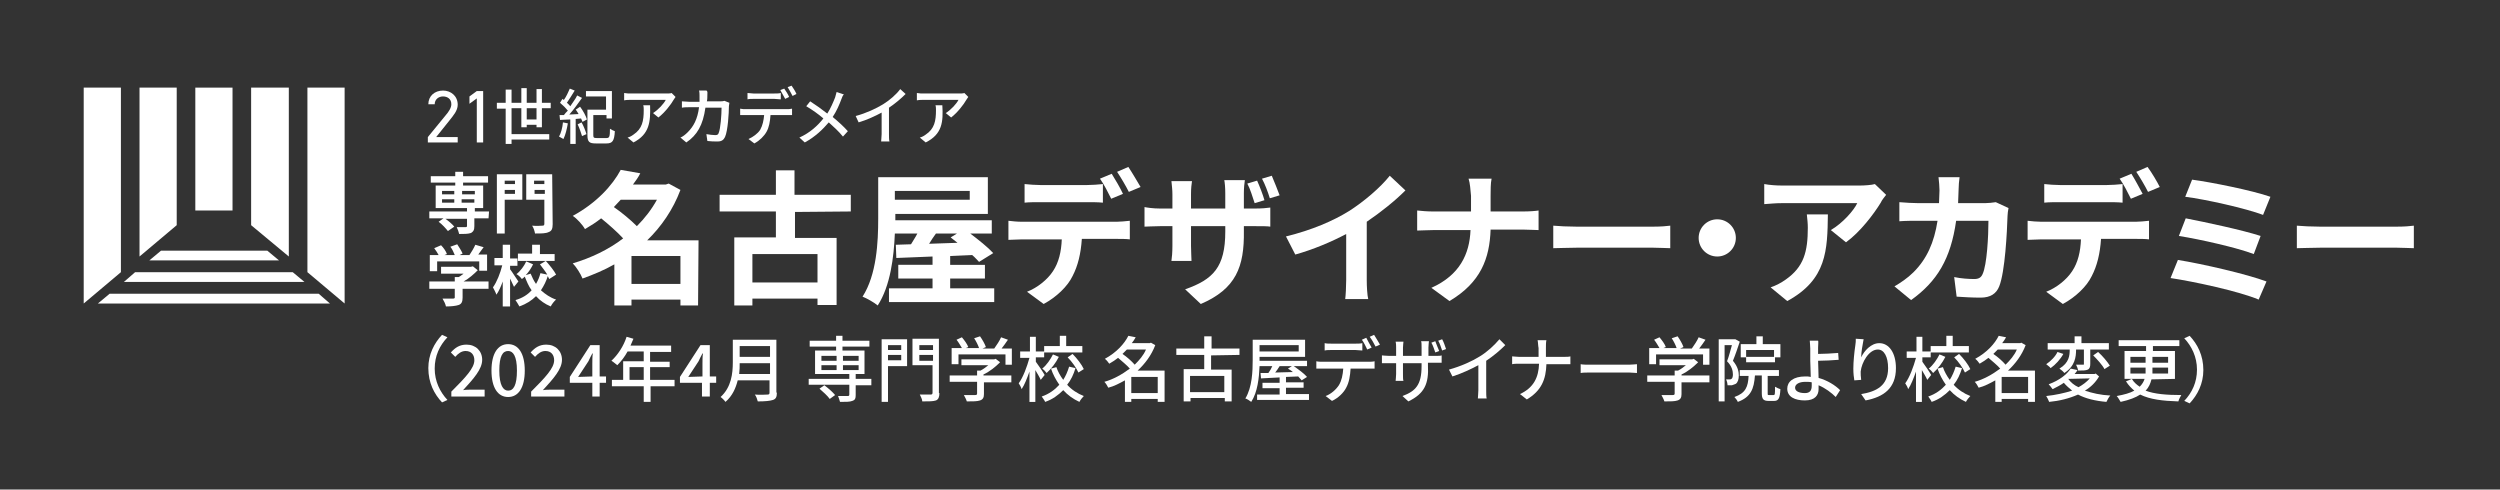 <?xml version="1.0" encoding="utf-8"?>
<!-- Generator: Adobe Illustrator 27.9.1, SVG Export Plug-In . SVG Version: 6.00 Build 0)  -->
<svg version="1.1" id="レイヤー_1" xmlns="http://www.w3.org/2000/svg" xmlns:xlink="http://www.w3.org/1999/xlink" x="0px"
	 y="0px" width="510.7px" height="100px" viewBox="0 0 510.7 100" style="enable-background:new 0 0 510.7 100;"
	 xml:space="preserve">
<rect x="0" y="0" width="510.7" height="100" fill="#333333" stroke="none"/>
<style type="text/css">
	.st0{fill:#FFFFFF;}
	.st1{clip-path:url(#SVGID_00000088121180297526178230000004675622811811066297_);fill:#FFFFFF;}
	.st2{clip-path:url(#SVGID_00000151521442439896311040000014967268112926333841_);fill:#FFFFFF;}
	.st3{clip-path:url(#SVGID_00000135683421193311595700000008096520679010196405_);fill:#FFFFFF;}
	.st4{clip-path:url(#SVGID_00000121254689571813790700000005126172915839610248_);fill:#FFFFFF;}
	.st5{clip-path:url(#SVGID_00000131339423675253993140000011950730670441554056_);fill:#FFFFFF;}
	.st6{clip-path:url(#SVGID_00000014636047457178207670000002254140427730162084_);fill:#FFFFFF;}
	.st7{clip-path:url(#SVGID_00000002347610164745635980000016493625914582432167_);fill:#FFFFFF;}
	.st8{clip-path:url(#SVGID_00000029749011777040241700000015101174303108759192_);fill:#FFFFFF;}
	.st9{clip-path:url(#SVGID_00000034055958386880288540000010144662868560633511_);fill:#FFFFFF;}
	.st10{clip-path:url(#SVGID_00000007399666007417784420000002390993669424577199_);fill:#FFFFFF;}
	.st11{clip-path:url(#SVGID_00000054235255664086003950000007298627571952935605_);fill:#FFFFFF;}
	.st12{clip-path:url(#SVGID_00000177442671184961068860000002840913423331741324_);fill:#FFFFFF;}
	.st13{clip-path:url(#SVGID_00000105396641655444835810000009704429313950320024_);fill:#FFFFFF;}
	.st14{clip-path:url(#SVGID_00000038384453780935688340000003981658727017795727_);fill:#FFFFFF;}
	.st15{clip-path:url(#SVGID_00000124149344893583385900000009940309801051077281_);fill:#FFFFFF;}
	.st16{clip-path:url(#SVGID_00000165957355273341280500000013747567760963923108_);fill:#FFFFFF;}
	.st17{clip-path:url(#SVGID_00000033362949393925900470000011808460043598984878_);fill:#FFFFFF;}
	.st18{clip-path:url(#SVGID_00000101819926665697910540000012987868327732287663_);fill:#FFFFFF;}
	.st19{clip-path:url(#SVGID_00000152226686095166928830000015423955440642884782_);fill:#FFFFFF;}
	.st20{clip-path:url(#SVGID_00000179615881998695889030000003353627339519664806_);fill:#FFFFFF;}
	.st21{clip-path:url(#SVGID_00000043443025116063416780000015707433561608393875_);fill:#FFFFFF;}
	.st22{clip-path:url(#SVGID_00000074439596222842495920000015077759148529692826_);fill:#FFFFFF;}
	.st23{clip-path:url(#SVGID_00000045601396964342713080000001502044942433416581_);fill:#FFFFFF;}
	.st24{clip-path:url(#SVGID_00000080921344305113016520000002270535958073025461_);fill:#FFFFFF;}
	.st25{clip-path:url(#SVGID_00000083049230408603729180000000715536920783339923_);fill:#FFFFFF;}
	.st26{clip-path:url(#SVGID_00000144308430784017251670000009768713682171645058_);fill:#FFFFFF;}
	.st27{clip-path:url(#SVGID_00000181803940992810596930000014013433553057728932_);fill:#FFFFFF;}
	.st28{clip-path:url(#SVGID_00000094602966840269758390000014230723364130951319_);fill:#FFFFFF;}
	.st29{clip-path:url(#SVGID_00000003787959850126313870000011841584613502198697_);fill:#FFFFFF;}
	.st30{clip-path:url(#SVGID_00000138556970501428306500000011345265295352820114_);fill:#FFFFFF;}
	.st31{clip-path:url(#SVGID_00000037677888614820127880000008154636304379486099_);fill:#FFFFFF;}
	.st32{clip-path:url(#SVGID_00000000199839153036832610000000740857011245379259_);fill:#FFFFFF;}
	.st33{clip-path:url(#SVGID_00000002363654085316582920000001320050419715592629_);fill:#FFFFFF;}
	.st34{clip-path:url(#SVGID_00000078764943733923584870000001011966844366321323_);fill:#FFFFFF;}
	.st35{clip-path:url(#SVGID_00000141422697544628097460000009665533611217279924_);fill:#FFFFFF;}
	.st36{clip-path:url(#SVGID_00000048492425697015191990000007093787956334494856_);fill:#FFFFFF;}
	.st37{clip-path:url(#SVGID_00000160898126352440815900000003686976469878667905_);fill:#FFFFFF;}
	.st38{clip-path:url(#SVGID_00000140710043941648061530000004186056968753204608_);fill:#FFFFFF;}
	.st39{clip-path:url(#SVGID_00000096022076768330974740000013404447316101056165_);fill:#FFFFFF;}
	.st40{clip-path:url(#SVGID_00000008851028267747715430000018293955798370040996_);fill:#FFFFFF;}
	.st41{clip-path:url(#SVGID_00000034805753545982256310000004127557363813449378_);fill:#FFFFFF;}
	.st42{clip-path:url(#SVGID_00000031885785835902042100000013116509851916004499_);fill:#FFFFFF;}
	.st43{clip-path:url(#SVGID_00000005236850599000772200000002089274246919628683_);fill:#FFFFFF;}
	.st44{clip-path:url(#SVGID_00000028285160658636231790000001285064482684917382_);fill:#FFFFFF;}
	.st45{clip-path:url(#SVGID_00000080895699117556126930000003563088087019292075_);fill:#FFFFFF;}
	.st46{clip-path:url(#SVGID_00000168814516155826844170000016641749875400981175_);fill:#FFFFFF;}
	.st47{clip-path:url(#SVGID_00000176011495202466555250000014765426220662341786_);fill:#FFFFFF;}
	.st48{clip-path:url(#SVGID_00000026122132157973480140000010227536817448256385_);fill:#FFFFFF;}
	.st49{clip-path:url(#SVGID_00000040572235864784545610000012224059217472705923_);fill:#FFFFFF;}
	.st50{clip-path:url(#SVGID_00000001639259636540105060000003844120653724773027_);fill:#FFFFFF;}
	.st51{clip-path:url(#SVGID_00000176011997914811572340000011957458648652913289_);fill:#FFFFFF;}
	.st52{clip-path:url(#SVGID_00000003802637417093544270000010490698332225340298_);fill:#FFFFFF;}
	.st53{clip-path:url(#SVGID_00000085965131570640615920000013617015011769088128_);fill:#FFFFFF;}
	.st54{clip-path:url(#SVGID_00000125567975965625177280000014943868152821107333_);fill:#FFFFFF;}
	.st55{clip-path:url(#SVGID_00000003073982060356158290000005989425720402930360_);fill:#FFFFFF;}
	.st56{clip-path:url(#SVGID_00000076595376258398058800000007884573046272979870_);fill:#FFFFFF;}
	.st57{clip-path:url(#SVGID_00000176723324495586518270000010841185184879090105_);fill:#FFFFFF;}
</style>
<g>
	<polygon class="st0" points="22.4,60 20,62 67.4,62 65.1,60 	"/>
	<polygon class="st0" points="59.8,55.6 27.6,55.6 25.3,57.6 62.2,57.6 	"/>
	<polygon class="st0" points="54.6,51.2 32.9,51.2 30.5,53.2 57,53.2 	"/>
	<polygon class="st0" points="24.7,55.6 24.7,17.9 17.1,17.9 17.1,62 	"/>
	<polygon class="st0" points="62.8,55.6 62.8,17.9 70.4,17.9 70.4,62 	"/>
	<polygon class="st0" points="36.1,46 36.1,17.9 28.5,17.9 28.5,52.4 	"/>
	<rect x="39.9" y="17.9" class="st0" width="7.6" height="25.1"/>
	<polygon class="st0" points="59,52.4 59,17.9 51.3,17.9 51.3,46 	"/>
	<g>
		<g>
			<defs>
				<rect id="SVGID_1_" y="0.8" width="510.7" height="98.3"/>
			</defs>
			<clipPath id="SVGID_00000082359590752400642120000016946155294828132996_">
				<use xlink:href="#SVGID_1_"  style="overflow:visible;"/>
			</clipPath>
			<path style="clip-path:url(#SVGID_00000082359590752400642120000016946155294828132996_);fill:#FFFFFF;" d="M93.5,29.1h-6.1V28
				l3.6-4.4c0.7-0.8,1.2-1.6,1.2-2.3c0-1.1-0.8-1.6-1.7-1.6c-0.9,0-1.7,0.6-1.7,1.6h-1.3c0-1.7,1.3-2.8,3-2.8c1.6,0,3,1.1,3,2.9
				c0,1.2-0.9,2.2-1.6,3.1L89.1,28h4.4V29.1z"/>
		</g>
		<g>
			<defs>
				<rect id="SVGID_00000014605684112567688770000000354462619341929864_" y="0.8" width="510.7" height="98.3"/>
			</defs>
			<clipPath id="SVGID_00000009549867402701000040000018443433281696155821_">
				<use xlink:href="#SVGID_00000014605684112567688770000000354462619341929864_"  style="overflow:visible;"/>
			</clipPath>
			<polygon style="clip-path:url(#SVGID_00000009549867402701000040000018443433281696155821_);fill:#FFFFFF;" points="98.7,29.1 
				97.4,29.1 97.4,20.1 95.9,21.2 95.9,19.7 97.4,18.6 98.7,18.6 			"/>
		</g>
		<g>
			<defs>
				<rect id="SVGID_00000052783674847893320730000013894388605808088490_" y="0.8" width="510.7" height="98.3"/>
			</defs>
			<clipPath id="SVGID_00000106862201604247737160000005324017724006751400_">
				<use xlink:href="#SVGID_00000052783674847893320730000013894388605808088490_"  style="overflow:visible;"/>
			</clipPath>
			<path style="clip-path:url(#SVGID_00000106862201604247737160000005324017724006751400_);fill:#FFFFFF;" d="M109.6,26v-0.5h-2V26
				h-1.1v-3.9h-2v5.3h7.7v1.1h-7.7v0.9h-1.2v-7.2h-1.8V21h1.8v-2.7h1.2V21h2v-3h1.1v3h2v-2.8h1.1V21h1.8v1.1h-1.8V26H109.6z
				 M109.6,22.1h-2v2.3h2V22.1z"/>
		</g>
		<g>
			<defs>
				<rect id="SVGID_00000138565504636358577010000006232387438292125344_" y="0.8" width="510.7" height="98.3"/>
			</defs>
			<clipPath id="SVGID_00000000212475697620919840000016512343637665084032_">
				<use xlink:href="#SVGID_00000138565504636358577010000006232387438292125344_"  style="overflow:visible;"/>
			</clipPath>
			<path style="clip-path:url(#SVGID_00000000212475697620919840000016512343637665084032_);fill:#FFFFFF;" d="M116,25.2
				c-0.2,1.2-0.5,2.4-0.9,3.2c-0.2-0.1-0.7-0.4-0.9-0.5c0.4-0.7,0.7-1.8,0.8-2.9L116,25.2z M118.5,21.8c0.6,0.8,1.2,1.9,1.4,2.6
				l-0.9,0.5c-0.1-0.2-0.2-0.5-0.3-0.7l-1.1,0.1v5.1h-1.1v-5c-0.8,0-1.5,0.1-2.1,0.1l-0.1-1h0.9c0.2-0.3,0.5-0.6,0.8-0.9
				c-0.4-0.5-1-1.1-1.6-1.6l0.5-0.8c0.1,0.1,0.2,0.2,0.3,0.2c0.5-0.7,0.9-1.6,1.2-2.3l1,0.4c-0.5,0.8-1.1,1.8-1.6,2.5
				c0.3,0.2,0.5,0.5,0.7,0.7c0.5-0.8,1.1-1.5,1.4-2.2l1,0.5c-0.8,1.1-1.7,2.4-2.6,3.4l1.9-0.1c-0.2-0.3-0.4-0.7-0.6-0.9L118.5,21.8z
				 M118.8,25c0.4,0.7,0.8,1.7,1,2.4l-0.9,0.4c-0.2-0.6-0.5-1.6-0.9-2.4L118.8,25z M123.9,28.2c0.6,0,0.7-0.3,0.7-1.9
				c0.3,0.2,0.7,0.4,1,0.5c-0.1,2-0.5,2.5-1.7,2.5h-2.2c-1.3,0-1.7-0.3-1.7-1.7v-5.2h3.8v-2.7h-4.1v-1.1h5.3v5.6h-1.1v-0.7h-2.7v4.1
				c0,0.5,0.1,0.6,0.7,0.6H123.9z"/>
		</g>
		<g>
			<defs>
				<rect id="SVGID_00000078011313663744519740000017772886745386425479_" y="0.8" width="510.7" height="98.3"/>
			</defs>
			<clipPath id="SVGID_00000158004343513205211270000008294632192453798049_">
				<use xlink:href="#SVGID_00000078011313663744519740000017772886745386425479_"  style="overflow:visible;"/>
			</clipPath>
			<path style="clip-path:url(#SVGID_00000158004343513205211270000008294632192453798049_);fill:#FFFFFF;" d="M137.6,20.4
				c-0.5,0.9-1.8,2.6-3.1,3.6l-1.1-0.9c1.1-0.7,2.2-1.9,2.6-2.7h-7c-0.5,0-1,0-1.5,0.1V19c0.5,0.1,1,0.1,1.5,0.1h7.1
				c0.3,0,0.9,0,1.1-0.1l0.8,0.8C137.9,20,137.7,20.2,137.6,20.4 M129.4,29.1l-1.2-1c0.4-0.1,0.8-0.3,1.2-0.6c1.8-1.2,2.1-2.8,2.1-5
				c0-0.3,0-0.7-0.1-1h1.4C132.9,24.9,132.7,27.4,129.4,29.1"/>
		</g>
		<g>
			<defs>
				<rect id="SVGID_00000013874478912075080960000000877651055689807250_" y="0.8" width="510.7" height="98.3"/>
			</defs>
			<clipPath id="SVGID_00000134212154399393739360000010288268616935620760_">
				<use xlink:href="#SVGID_00000013874478912075080960000000877651055689807250_"  style="overflow:visible;"/>
			</clipPath>
			<path style="clip-path:url(#SVGID_00000134212154399393739360000010288268616935620760_);fill:#FFFFFF;" d="M144.5,19.4
				c0,0.4,0,0.9-0.1,1.3h2.7c0.3,0,0.6,0,0.9-0.1l1,0.4c0,0.2-0.1,0.5-0.1,0.7c0,1.3-0.2,5-0.8,6.3c-0.3,0.6-0.7,0.9-1.5,0.9
				c-0.7,0-1.4,0-2.1-0.1l-0.2-1.4c0.6,0.1,1.3,0.2,1.8,0.2c0.4,0,0.6-0.1,0.7-0.4c0.4-0.9,0.6-3.8,0.6-5.2h-3.3
				c-0.5,3.6-1.7,5.6-3.9,7.1l-1.2-1c0.5-0.2,1-0.6,1.5-1.1c1.2-1.2,2-2.7,2.3-5.1h-1.9c-0.5,0-1.1,0-1.6,0.1v-1.3
				c0.5,0,1.1,0.1,1.6,0.1h2c0-0.4,0-0.8,0-1.2c0-0.3,0-0.8-0.1-1.1h1.5C144.6,18.6,144.5,19.1,144.5,19.4"/>
		</g>
		<g>
			<defs>
				<rect id="SVGID_00000110444665154680611580000006175308962245243285_" y="0.8" width="510.7" height="98.3"/>
			</defs>
			<clipPath id="SVGID_00000021824400123925628690000003166055055145554569_">
				<use xlink:href="#SVGID_00000110444665154680611580000006175308962245243285_"  style="overflow:visible;"/>
			</clipPath>
			<path style="clip-path:url(#SVGID_00000021824400123925628690000003166055055145554569_);fill:#FFFFFF;" d="M152.4,22.3h8.3
				c0.3,0,0.7,0,1.1-0.1v1.3c-0.3,0-0.7,0-1.1,0h-3.3c-0.1,1.4-0.3,2.5-0.8,3.4s-1.4,1.8-2.5,2.4l-1.2-0.9c0.9-0.4,1.9-1.1,2.4-1.9
				c0.5-0.9,0.7-1.9,0.8-3h-3.7c-0.4,0-0.8,0-1.2,0v-1.3C151.6,22.3,152,22.3,152.4,22.3 M153.9,19.1h4.3c0.4,0,0.9,0,1.3-0.1v1.3
				c-0.4,0-0.9-0.1-1.3-0.1h-4.3c-0.4,0-0.9,0-1.2,0.1V19C153.1,19,153.5,19.1,153.9,19.1 M161.2,19.8l-0.8,0.4
				c-0.3-0.5-0.7-1.3-1-1.8l0.8-0.3C160.5,18.5,161,19.3,161.2,19.8 M162.7,19.2l-0.8,0.4c-0.3-0.6-0.7-1.3-1-1.8l0.8-0.3
				C162,17.9,162.5,18.7,162.7,19.2"/>
		</g>
		<g>
			<defs>
				<rect id="SVGID_00000031172650168590944730000010464106354345542579_" y="0.8" width="510.7" height="98.3"/>
			</defs>
			<clipPath id="SVGID_00000012464558785432262750000006960222151503465375_">
				<use xlink:href="#SVGID_00000031172650168590944730000010464106354345542579_"  style="overflow:visible;"/>
			</clipPath>
			<path style="clip-path:url(#SVGID_00000012464558785432262750000006960222151503465375_);fill:#FFFFFF;" d="M171.9,20.2
				c-0.4,1.1-1,2.5-1.8,3.7c1.1,0.9,2.2,1.9,3.1,2.9l-1,1.1c-0.9-1.1-1.9-2-2.9-2.9c-1.2,1.4-2.7,2.9-4.9,4.1l-1.1-1
				c2.2-1,3.7-2.4,4.9-3.9c-0.9-0.8-2.3-1.8-3.5-2.5l0.8-1c1.1,0.7,2.5,1.7,3.5,2.5c0.7-1.1,1.2-2.3,1.6-3.3
				c0.1-0.3,0.2-0.7,0.3-1.1l1.5,0.5C172.2,19.4,172,19.9,171.9,20.2"/>
		</g>
		<g>
			<defs>
				<rect id="SVGID_00000112603827303062278780000014470391731464274592_" y="0.8" width="510.7" height="98.3"/>
			</defs>
			<clipPath id="SVGID_00000134226311412502636720000006247077451293485441_">
				<use xlink:href="#SVGID_00000112603827303062278780000014470391731464274592_"  style="overflow:visible;"/>
			</clipPath>
			<path style="clip-path:url(#SVGID_00000134226311412502636720000006247077451293485441_);fill:#FFFFFF;" d="M180.4,21.3
				c1.3-0.8,2.7-2,3.5-3.1l1.1,1c-1,1-2.2,2-3.4,2.8v5.4c0,0.5,0,1.2,0.1,1.5H180c0-0.3,0.1-1,0.1-1.5V23c-1.3,0.7-3,1.5-4.7,2
				l-0.6-1.3C177,23.1,178.9,22.2,180.4,21.3"/>
		</g>
		<g>
			<defs>
				<rect id="SVGID_00000100384565618826382400000015943093315728281011_" y="0.8" width="510.7" height="98.3"/>
			</defs>
			<clipPath id="SVGID_00000120536305256191827920000012593341696045058704_">
				<use xlink:href="#SVGID_00000100384565618826382400000015943093315728281011_"  style="overflow:visible;"/>
			</clipPath>
			<path style="clip-path:url(#SVGID_00000120536305256191827920000012593341696045058704_);fill:#FFFFFF;" d="M197.4,20.4
				c-0.5,0.9-1.8,2.6-3.1,3.6l-1.1-0.9c1.1-0.7,2.2-1.9,2.6-2.7h-7c-0.5,0-1,0-1.5,0.1V19c0.5,0.1,1,0.1,1.5,0.1h7.1
				c0.3,0,0.9,0,1.1-0.1l0.8,0.8C197.7,20,197.5,20.2,197.4,20.4 M189.1,29.1l-1.2-1c0.4-0.1,0.8-0.3,1.2-0.6c1.8-1.2,2.1-2.8,2.1-5
				c0-0.3,0-0.7-0.1-1h1.4C192.7,24.9,192.5,27.4,189.1,29.1"/>
		</g>
		<g>
			<defs>
				<rect id="SVGID_00000015314128008048704360000005079339477094438568_" y="0.8" width="510.7" height="98.3"/>
			</defs>
			<clipPath id="SVGID_00000160178910153380826970000004808758612123983026_">
				<use xlink:href="#SVGID_00000015314128008048704360000005079339477094438568_"  style="overflow:visible;"/>
			</clipPath>
			<path style="clip-path:url(#SVGID_00000160178910153380826970000004808758612123983026_);fill:#FFFFFF;" d="M142.6,62.4H139v-1.2
				h-10v1.2h-3.5V54c-2.1,1.2-4.3,2.1-6.5,2.9c-0.4-1-1.3-2.4-2-3.1c3.7-1.1,7.3-2.8,10.3-5.1c-1.2-1.3-2.9-2.8-4.5-4.1
				c-1,0.8-2.1,1.5-3.3,2.2c-0.5-0.9-1.7-2.2-2.5-2.7c4.8-2.6,8.1-6.2,9.8-9.4l4,0.7c-0.4,0.8-0.9,1.5-1.5,2.3h6.7l0.6-0.2l2.4,1.3
				c-1.5,4-3.9,7.5-6.8,10.3h10.5L142.6,62.4L142.6,62.4z M126.8,40.8c-0.5,0.5-0.9,1-1.4,1.5c1.6,1.1,3.4,2.6,4.7,3.9
				c1.6-1.6,3-3.4,4.1-5.4H126.8z M139,52.3h-10V58h10V52.3z"/>
		</g>
		<g>
			<defs>
				<rect id="SVGID_00000155854492650527391170000005279945147037532316_" y="0.8" width="510.7" height="98.3"/>
			</defs>
			<clipPath id="SVGID_00000168815908051983386240000017984749457879521213_">
				<use xlink:href="#SVGID_00000155854492650527391170000005279945147037532316_"  style="overflow:visible;"/>
			</clipPath>
			<path style="clip-path:url(#SVGID_00000168815908051983386240000017984749457879521213_);fill:#FFFFFF;" d="M162.4,43.3v5.3h8.5
				v13.7H167V61h-13.3v1.4H150V48.5h8.5v-5.3H147v-3.4h11.5v-5h3.8v5h11.5v3.4L162.4,43.3L162.4,43.3z M167,51.9h-13.3v5.8H167V51.9
				z"/>
		</g>
		<g>
			<defs>
				<rect id="SVGID_00000021119489749466549100000002717822163270046339_" y="0.8" width="510.7" height="98.3"/>
			</defs>
			<clipPath id="SVGID_00000047742509267906581940000004358456367679412156_">
				<use xlink:href="#SVGID_00000021119489749466549100000002717822163270046339_"  style="overflow:visible;"/>
			</clipPath>
			<path style="clip-path:url(#SVGID_00000047742509267906581940000004358456367679412156_);fill:#FFFFFF;" d="M203.1,58.9v2.8
				h-21.5v-2.8h8.9v-2h-7v-2.8h7v-1.7c-2.8,0.1-5.3,0.2-7.4,0.3L183,50l3.1-0.1c0.4-0.7,0.9-1.4,1.3-2.2h-4.6
				c-0.2,4.8-0.9,10.7-3.5,14.7c-0.7-0.6-2.3-1.5-3.1-1.8c2.9-4.5,3.2-11.2,3.2-15.9v-8.5h22.4v7.5h-18.9v1V45h19.7v2.7h-4.4
				c1.7,1.3,3.6,2.8,4.7,4l-2.9,1.8c-0.4-0.4-0.8-0.9-1.4-1.4c-1.5,0.1-3,0.1-4.5,0.2v1.8h7.1v2.8h-7.1v2
				C194.1,58.9,203.1,58.9,203.1,58.9z M182.8,40.8h15.3V39h-15.3V40.8z M191.2,47.7c-0.5,0.7-1,1.4-1.4,2.1
				c1.9-0.1,3.8-0.1,5.8-0.2c-0.5-0.4-1-0.8-1.4-1.1l1.3-0.8H191.2z"/>
		</g>
		<g>
			<defs>
				<rect id="SVGID_00000155139709470263535860000013604314857217604542_" y="0.8" width="510.7" height="98.3"/>
			</defs>
			<clipPath id="SVGID_00000083084468260156174850000011583318177318795455_">
				<use xlink:href="#SVGID_00000155139709470263535860000013604314857217604542_"  style="overflow:visible;"/>
			</clipPath>
			<path style="clip-path:url(#SVGID_00000083084468260156174850000011583318177318795455_);fill:#FFFFFF;" d="M208.8,45.3h19.3
				c0.6,0,1.9-0.1,2.7-0.2v3.8c-0.7-0.1-1.9-0.1-2.7-0.1H221c-0.2,3-0.8,5.5-1.9,7.6c-1,2.1-3.3,4.3-5.9,5.7l-3.4-2.5
				c2.1-0.8,4.2-2.5,5.3-4.2c1.2-1.8,1.7-4,1.8-6.5h-8.1c-0.9,0-2,0.1-2.8,0.1v-3.9C206.8,45.2,207.8,45.3,208.8,45.3 M212.5,37.8
				h9.6c1,0,2.2-0.1,3.2-0.2v3.8c-1-0.1-2.2-0.1-3.2-0.1h-9.6c-1,0-2.3,0-3.2,0.1v-3.8C210.3,37.7,211.5,37.8,212.5,37.8
				 M229.4,39.6l-2.4,1c-0.6-1.2-1.5-3-2.3-4.1l2.4-1C227.8,36.6,228.9,38.5,229.4,39.6 M233,38.2l-2.4,1c-0.6-1.2-1.6-2.9-2.4-4.1
				l2.3-1C231.3,35.3,232.4,37.2,233,38.2"/>
		</g>
		<g>
			<defs>
				<rect id="SVGID_00000111875520834861123880000014634516793198031287_" y="0.8" width="510.7" height="98.3"/>
			</defs>
			<clipPath id="SVGID_00000156588474480339975020000010806064004547376777_">
				<use xlink:href="#SVGID_00000111875520834861123880000014634516793198031287_"  style="overflow:visible;"/>
			</clipPath>
			<path style="clip-path:url(#SVGID_00000156588474480339975020000010806064004547376777_);fill:#FFFFFF;" d="M245.3,62.1l-3.2-3
				c5.7-2,8.2-4.5,8.2-11.8v-1.1h-7v4c0,1.3,0.1,2.5,0.1,3.1h-4.1c0.1-0.6,0.2-1.8,0.2-3.1v-4H237c-1.5,0-2.5,0.1-3.2,0.1v-4
				c0.5,0.1,1.7,0.3,3.2,0.3h2.5v-2.9c0-0.9-0.1-1.7-0.2-2.7h4.2c-0.1,0.6-0.2,1.5-0.2,2.7v2.9h7v-3.1c0-1.2-0.1-2.2-0.2-2.7h4.2
				c-0.1,0.6-0.2,1.6-0.2,2.7v3.1h2.2c1.6,0,2.4-0.1,3.2-0.2v3.9c-0.6-0.1-1.7-0.1-3.2-0.1h-2.2v1C254.2,54.5,252.5,59,245.3,62.1
				 M258.3,40.9l-2,0.6c-0.4-1.2-0.9-2.9-1.5-4l2-0.6C257.3,38,258,39.8,258.3,40.9 M261.4,39.9l-2,0.6c-0.4-1.3-1-2.9-1.6-4l2-0.6
				C260.3,37.1,261,38.8,261.4,39.9"/>
		</g>
		<g>
			<defs>
				<rect id="SVGID_00000016782789300960704220000000424319712870296223_" y="0.8" width="510.7" height="98.3"/>
			</defs>
			<clipPath id="SVGID_00000098189700342718939920000007642037635292636082_">
				<use xlink:href="#SVGID_00000016782789300960704220000000424319712870296223_"  style="overflow:visible;"/>
			</clipPath>
			<path style="clip-path:url(#SVGID_00000098189700342718939920000007642037635292636082_);fill:#FFFFFF;" d="M275.6,43.1
				c3-1.9,6.4-4.8,8.3-7.2l3.2,3c-2.2,2.2-5.1,4.5-7.9,6.4v11.9c0,1.3,0.1,3.1,0.3,3.9h-4.7c0.1-0.7,0.2-2.6,0.2-3.9v-9.4
				c-3,1.6-6.8,3.2-10.4,4.2l-1.9-3.7C268,47,272.4,45.1,275.6,43.1"/>
		</g>
		<g>
			<defs>
				<rect id="SVGID_00000038395058341419311670000003623336862051262096_" y="0.8" width="510.7" height="98.3"/>
			</defs>
			<clipPath id="SVGID_00000032617596058413534250000009449315395843032985_">
				<use xlink:href="#SVGID_00000038395058341419311670000003623336862051262096_"  style="overflow:visible;"/>
			</clipPath>
			<path style="clip-path:url(#SVGID_00000032617596058413534250000009449315395843032985_);fill:#FFFFFF;" d="M300,36.5h4.7
				c-0.2,0.9-0.2,2.5-0.2,3.5v3.2h6.6c1.4,0,2.6-0.1,3.2-0.2v4c-0.6,0-2.1-0.1-3.2-0.1h-6.6c-0.2,5.9-2,10.8-8.4,14.6l-3.7-2.7
				c5.8-2.6,7.8-6.9,8-11.8h-7.5c-1.3,0-2.5,0.1-3.4,0.1V43c0.9,0.1,2.1,0.2,3.3,0.2h7.7V40C300.4,38.9,300.3,37.4,300,36.5"/>
		</g>
		<g>
			<defs>
				<rect id="SVGID_00000090979135451034172170000009237612585132650887_" y="0.8" width="510.7" height="98.3"/>
			</defs>
			<clipPath id="SVGID_00000068646818962993098030000016236955112711776387_">
				<use xlink:href="#SVGID_00000090979135451034172170000009237612585132650887_"  style="overflow:visible;"/>
			</clipPath>
			<path style="clip-path:url(#SVGID_00000068646818962993098030000016236955112711776387_);fill:#FFFFFF;" d="M322,46.3h15.8
				c1.4,0,2.7-0.1,3.4-0.2v4.6c-0.7,0-2.2-0.1-3.4-0.1H322c-1.7,0-3.7,0.1-4.7,0.1v-4.6C318.3,46.2,320.4,46.3,322,46.3"/>
		</g>
		<g>
			<defs>
				<rect id="SVGID_00000049193094727119633170000017994918350722910348_" y="0.8" width="510.7" height="98.3"/>
			</defs>
			<clipPath id="SVGID_00000035505730771578705210000014048657873031307667_">
				<use xlink:href="#SVGID_00000049193094727119633170000017994918350722910348_"  style="overflow:visible;"/>
			</clipPath>
			<path style="clip-path:url(#SVGID_00000035505730771578705210000014048657873031307667_);fill:#FFFFFF;" d="M354.6,48.6
				c0,2.1-1.7,3.8-3.8,3.8c-2.1,0-3.8-1.7-3.8-3.8s1.7-3.8,3.8-3.8S354.6,46.5,354.6,48.6"/>
		</g>
		<g>
			<defs>
				<rect id="SVGID_00000016777168228712740640000018022382901934440876_" y="0.8" width="510.7" height="98.3"/>
			</defs>
			<clipPath id="SVGID_00000124155007033899661700000010766328693106364329_">
				<use xlink:href="#SVGID_00000016777168228712740640000018022382901934440876_"  style="overflow:visible;"/>
			</clipPath>
			<path style="clip-path:url(#SVGID_00000124155007033899661700000010766328693106364329_);fill:#FFFFFF;" d="M384.2,41.4
				c-1.4,2.3-4.2,6-7.1,8.1L374,47c2.4-1.4,4.7-4,5.4-5.5H364c-1.2,0-2.2,0.1-3.6,0.2v-4.1c1.1,0.2,2.4,0.3,3.6,0.3h16
				c0.8,0,2.4-0.1,3-0.3l2.3,2.2C385,40.2,384.4,40.9,384.2,41.4 M365.1,61.5l-3.4-2.8c0.9-0.3,2-0.8,3.1-1.6
				c3.7-2.6,4.5-5.7,4.5-10.6c0-0.9-0.1-1.7-0.2-2.7h4.3C373.3,51.1,373.2,57.1,365.1,61.5"/>
		</g>
		<g>
			<defs>
				<rect id="SVGID_00000144333935018529754850000006501560378785253780_" y="0.8" width="510.7" height="98.3"/>
			</defs>
			<clipPath id="SVGID_00000023247671160730528200000005825228097860785308_">
				<use xlink:href="#SVGID_00000144333935018529754850000006501560378785253780_"  style="overflow:visible;"/>
			</clipPath>
			<path style="clip-path:url(#SVGID_00000023247671160730528200000005825228097860785308_);fill:#FFFFFF;" d="M400.1,38.8
				c0,0.9-0.1,1.8-0.1,2.7h5.5c0.7,0,1.5-0.1,2.2-0.2l2.6,1.2c-0.1,0.5-0.2,1.2-0.2,1.6c-0.1,3.2-0.5,11.4-1.7,14.4
				c-0.6,1.5-1.8,2.3-3.8,2.3c-1.7,0-3.4-0.1-4.9-0.2l-0.5-4c1.4,0.3,3,0.4,4.1,0.4c0.9,0,1.4-0.3,1.7-1c0.9-1.9,1.2-7.8,1.2-10.9
				h-6.6c-1.1,7.8-3.9,12.4-9.2,16.2l-3.4-2.8c1.2-0.7,2.7-1.7,3.9-2.9c2.7-2.7,4.2-6,4.9-10.5h-3.9c-1,0-2.6,0-3.9,0.1v-3.9
				c1.2,0.1,2.8,0.2,3.9,0.2h4.2c0-0.8,0.1-1.7,0.1-2.6c0-0.6-0.1-2-0.2-2.7h4.3C400.2,36.8,400.1,38.1,400.1,38.8"/>
		</g>
		<g>
			<defs>
				<rect id="SVGID_00000026847503514879604930000011746481138346019985_" y="0.8" width="510.7" height="98.3"/>
			</defs>
			<clipPath id="SVGID_00000049181422739184955730000000382235596837051031_">
				<use xlink:href="#SVGID_00000026847503514879604930000011746481138346019985_"  style="overflow:visible;"/>
			</clipPath>
			<path style="clip-path:url(#SVGID_00000049181422739184955730000000382235596837051031_);fill:#FFFFFF;" d="M417,45.3h19.3
				c0.6,0,1.9-0.1,2.7-0.2v3.8c-0.7-0.1-1.9-0.1-2.7-0.1h-7.1c-0.2,3-0.8,5.5-1.9,7.6c-1,2.1-3.3,4.3-5.9,5.7l-3.4-2.5
				c2.1-0.8,4.2-2.5,5.3-4.2c1.2-1.8,1.7-4,1.8-6.5H417c-0.9,0-2,0.1-2.8,0.1v-3.9C415.1,45.2,416.1,45.3,417,45.3 M420.8,37.8h9.6
				c1,0,2.2-0.1,3.2-0.2v3.8c-1-0.1-2.2-0.1-3.2-0.1h-9.6c-1,0-2.3,0-3.2,0.1v-3.8C418.5,37.7,419.8,37.8,420.8,37.8 M437.7,39.6
				l-2.4,1c-0.6-1.2-1.5-3-2.3-4.1l2.4-1C436.1,36.6,437.1,38.5,437.7,39.6 M441.2,38.2l-2.4,1c-0.6-1.2-1.6-2.9-2.4-4.1l2.3-1
				C439.6,35.3,440.7,37.2,441.2,38.2"/>
		</g>
		<g>
			<defs>
				<rect id="SVGID_00000112626156536024970160000010839596868736794801_" y="0.8" width="510.7" height="98.3"/>
			</defs>
			<clipPath id="SVGID_00000096017812148929713870000013053804806283892375_">
				<use xlink:href="#SVGID_00000112626156536024970160000010839596868736794801_"  style="overflow:visible;"/>
			</clipPath>
			<path style="clip-path:url(#SVGID_00000096017812148929713870000013053804806283892375_);fill:#FFFFFF;" d="M463,57.5l-1.6,3.7
				c-4-1.7-13.3-3.7-18-4.4l1.5-3.7C449.9,53.9,459,56,463,57.5 M461.8,48.2l-1.4,3.7c-3.4-1.3-10.9-3-15.3-3.7l1.4-3.6
				C450.6,45.4,458.1,47,461.8,48.2 M463.8,40.2l-1.5,3.7c-3.4-1.3-11.8-3.2-15.9-3.7l1.4-3.5C451.6,37.2,460.1,38.9,463.8,40.2"/>
		</g>
		<g>
			<defs>
				<rect id="SVGID_00000109013742727547014570000006865511414754528680_" y="0.8" width="510.7" height="98.3"/>
			</defs>
			<clipPath id="SVGID_00000129196619483349529080000002224552615370045841_">
				<use xlink:href="#SVGID_00000109013742727547014570000006865511414754528680_"  style="overflow:visible;"/>
			</clipPath>
			<path style="clip-path:url(#SVGID_00000129196619483349529080000002224552615370045841_);fill:#FFFFFF;" d="M473.9,46.3h15.8
				c1.4,0,2.7-0.1,3.4-0.2v4.6c-0.7,0-2.2-0.1-3.4-0.1h-15.8c-1.7,0-3.7,0.1-4.7,0.1v-4.6C470.2,46.2,472.3,46.3,473.9,46.3"/>
		</g>
		<g>
			<defs>
				<rect id="SVGID_00000163060494841673196270000009233370088273477542_" y="0.8" width="510.7" height="98.3"/>
			</defs>
			<clipPath id="SVGID_00000064353190516267445740000012860441583782226365_">
				<use xlink:href="#SVGID_00000163060494841673196270000009233370088273477542_"  style="overflow:visible;"/>
			</clipPath>
			<path style="clip-path:url(#SVGID_00000064353190516267445740000012860441583782226365_);fill:#FFFFFF;" d="M90.3,68.4l1.1,0.5
				c-1.6,1.7-2.6,3.8-2.6,6.4s1.1,4.8,2.6,6.4l-1.1,0.5c-1.6-1.7-2.8-4-2.8-7C87.5,72.4,88.7,70.1,90.3,68.4"/>
		</g>
		<g>
			<defs>
				<rect id="SVGID_00000122679465831662241980000006180773057317201318_" y="0.8" width="510.7" height="98.3"/>
			</defs>
			<clipPath id="SVGID_00000069359248095469441670000014281322184766259089_">
				<use xlink:href="#SVGID_00000122679465831662241980000006180773057317201318_"  style="overflow:visible;"/>
			</clipPath>
			<path style="clip-path:url(#SVGID_00000069359248095469441670000014281322184766259089_);fill:#FFFFFF;" d="M92.2,80
				c2.9-2.9,4.7-4.8,4.7-6.4c0-1.1-0.6-1.9-1.8-1.9c-0.8,0-1.5,0.5-2.1,1.2L92.1,72c0.9-1,1.8-1.6,3.2-1.6c1.9,0,3.2,1.3,3.2,3.1
				c0,1.9-1.7,3.8-3.9,6.2c0.5-0.1,1.2-0.1,1.7-0.1H99V81h-6.8V80z"/>
		</g>
		<g>
			<defs>
				<rect id="SVGID_00000039096959903752310460000013384914447339316097_" y="0.8" width="510.7" height="98.3"/>
			</defs>
			<clipPath id="SVGID_00000158740088980287644250000018097255343511672744_">
				<use xlink:href="#SVGID_00000039096959903752310460000013384914447339316097_"  style="overflow:visible;"/>
			</clipPath>
			<path style="clip-path:url(#SVGID_00000158740088980287644250000018097255343511672744_);fill:#FFFFFF;" d="M100.4,75.7
				c0-3.5,1.3-5.4,3.4-5.4s3.4,1.9,3.4,5.4s-1.3,5.4-3.4,5.4C101.7,81.1,100.4,79.2,100.4,75.7 M105.6,75.7c0-3-0.8-4-1.8-4
				c-1.1,0-1.8,1-1.8,4s0.8,4.1,1.8,4.1C104.9,79.8,105.6,78.7,105.6,75.7"/>
		</g>
		<g>
			<defs>
				<rect id="SVGID_00000047057870028625506020000008370562119415665072_" y="0.8" width="510.7" height="98.3"/>
			</defs>
			<clipPath id="SVGID_00000066476253905188196310000007435469720867373696_">
				<use xlink:href="#SVGID_00000047057870028625506020000008370562119415665072_"  style="overflow:visible;"/>
			</clipPath>
			<path style="clip-path:url(#SVGID_00000066476253905188196310000007435469720867373696_);fill:#FFFFFF;" d="M108.5,80
				c2.9-2.9,4.7-4.8,4.7-6.4c0-1.1-0.6-1.9-1.8-1.9c-0.8,0-1.5,0.5-2.1,1.2l-0.9-0.9c0.9-1,1.8-1.6,3.2-1.6c1.9,0,3.2,1.3,3.2,3.1
				c0,1.9-1.7,3.8-3.9,6.2c0.5-0.1,1.2-0.1,1.7-0.1h2.7V81h-6.8L108.5,80L108.5,80z"/>
		</g>
		<g>
			<defs>
				<rect id="SVGID_00000027565650997200071150000004523847174557136816_" y="0.8" width="510.7" height="98.3"/>
			</defs>
			<clipPath id="SVGID_00000145016879204822134770000013189031375654992777_">
				<use xlink:href="#SVGID_00000027565650997200071150000004523847174557136816_"  style="overflow:visible;"/>
			</clipPath>
			<path style="clip-path:url(#SVGID_00000145016879204822134770000013189031375654992777_);fill:#FFFFFF;" d="M121,78.2h-4.6V77
				l4.2-6.5h1.9v6.4h1.3v1.3h-1.3V81H121V78.2z M121,76.9v-2.6c0-0.6,0-1.5,0.1-2.1H121c-0.3,0.5-0.5,1-0.8,1.6l-2.1,3.2L121,76.9
				L121,76.9z"/>
		</g>
		<g>
			<defs>
				<rect id="SVGID_00000096753103477280990340000018390638995991429795_" y="0.8" width="510.7" height="98.3"/>
			</defs>
			<clipPath id="SVGID_00000133519305240749787990000003788298187656018865_">
				<use xlink:href="#SVGID_00000096753103477280990340000018390638995991429795_"  style="overflow:visible;"/>
			</clipPath>
			<path style="clip-path:url(#SVGID_00000133519305240749787990000003788298187656018865_);fill:#FFFFFF;" d="M137.9,78.9h-5v3.2
				h-1.4v-3.2H125v-1.3h2.3v-3.8h4.2v-2h-3.3c-0.6,1.1-1.3,2-2.1,2.8c-0.3-0.2-0.8-0.7-1.2-0.9c1.3-1.2,2.5-3,3.1-4.9l1.4,0.4
				c-0.2,0.5-0.4,0.9-0.6,1.4h8.3v1.3h-4.3v2h4V75h-4v2.6h5v1.3H137.9z M131.5,75h-2.9v2.6h2.9V75z"/>
		</g>
		<g>
			<defs>
				<rect id="SVGID_00000047046002553548427960000015869623432430385083_" y="0.8" width="510.7" height="98.3"/>
			</defs>
			<clipPath id="SVGID_00000129919768789079909660000004490277288964183472_">
				<use xlink:href="#SVGID_00000047046002553548427960000015869623432430385083_"  style="overflow:visible;"/>
			</clipPath>
			<path style="clip-path:url(#SVGID_00000129919768789079909660000004490277288964183472_);fill:#FFFFFF;" d="M143.5,78.2h-4.6V77
				l4.2-6.5h1.9v6.4h1.3v1.3H145V81h-1.6v-2.8H143.5z M143.5,76.9v-2.6c0-0.6,0-1.5,0.1-2.1h-0.1c-0.3,0.5-0.5,1-0.8,1.6l-2.1,3.2
				L143.5,76.9L143.5,76.9z"/>
		</g>
		<g>
			<defs>
				<rect id="SVGID_00000012432391792542814590000013828660080150804620_" y="0.8" width="510.7" height="98.3"/>
			</defs>
			<clipPath id="SVGID_00000076587534911045072260000001547682429115074481_">
				<use xlink:href="#SVGID_00000012432391792542814590000013828660080150804620_"  style="overflow:visible;"/>
			</clipPath>
			<path style="clip-path:url(#SVGID_00000076587534911045072260000001547682429115074481_);fill:#FFFFFF;" d="M158.7,80.2
				c0,0.9-0.2,1.3-0.8,1.5s-1.6,0.3-3.1,0.3c-0.1-0.4-0.3-1-0.6-1.4c1.1,0.1,2.3,0,2.6,0s0.4-0.1,0.4-0.4v-2.5h-6.5
				c-0.4,1.6-1.1,3.2-2.5,4.4c-0.2-0.3-0.7-0.8-1-1c2.2-2,2.5-4.8,2.5-7.1v-4.6h8.9v10.8H158.7z M157.3,76.4v-2.2h-6.2
				c0,0.7,0,1.4-0.1,2.2H157.3z M151.1,72.9h6.2v-2.2h-6.2V72.9z"/>
		</g>
		<g>
			<defs>
				<rect id="SVGID_00000111883306619441586820000000327698488980860291_" y="0.8" width="510.7" height="98.3"/>
			</defs>
			<clipPath id="SVGID_00000070815617422181342060000014285898462607297673_">
				<use xlink:href="#SVGID_00000111883306619441586820000000327698488980860291_"  style="overflow:visible;"/>
			</clipPath>
			<path style="clip-path:url(#SVGID_00000070815617422181342060000014285898462607297673_);fill:#FFFFFF;" d="M178,78.7h-3.2v2
				c0,0.7-0.1,1-0.7,1.2c-0.5,0.2-1.3,0.2-2.5,0.2c-0.1-0.4-0.3-0.9-0.4-1.2c0.9,0,1.8,0,2,0s0.3-0.1,0.3-0.3v-2h-8.3v-1.2h8.3v-1
				h-7v-4.8h4.3v-0.8h-5.4v-1.2h5.4v-1h1.3v1h5.5v1.2h-5.5v0.8h4.5v4.8h-1.8v1h3.2L178,78.7L178,78.7z M169.5,81.5
				c-0.4-0.6-1.4-1.5-2.1-2.1l1-0.7c0.8,0.6,1.7,1.4,2.2,2L169.5,81.5z M167.8,73.7h3.1v-1h-3.1V73.7z M167.8,75.6h3.1v-1h-3.1V75.6
				z M172.2,73.7h3.2v-1h-3.2V73.7z M175.4,74.6h-3.2v1h3.2V74.6z"/>
		</g>
		<g>
			<defs>
				<rect id="SVGID_00000145736647347931900690000015882522016389003910_" y="0.8" width="510.7" height="98.3"/>
			</defs>
			<clipPath id="SVGID_00000151505975842879234830000008385849242063484845_">
				<use xlink:href="#SVGID_00000145736647347931900690000015882522016389003910_"  style="overflow:visible;"/>
			</clipPath>
			<path style="clip-path:url(#SVGID_00000151505975842879234830000008385849242063484845_);fill:#FFFFFF;" d="M185.3,74.8h-3.9v7.3
				h-1.3V69.3h5.2V74.8z M181.4,71.5h2.7v-1h-2.7V71.5z M184.1,72.5h-2.7v1.1h2.7V72.5z M191.9,80.3c0,0.8-0.2,1.3-0.7,1.5
				c-0.6,0.2-1.4,0.2-2.8,0.2c0-0.4-0.3-1-0.5-1.4c0.9,0,2,0,2.2,0c0.3,0,0.4-0.1,0.4-0.4v-5.6h-4.1v-5.4h5.4v11.1H191.9z
				 M187.8,71.5h2.8v-1h-2.8V71.5z M190.6,72.5h-2.8v1.2h2.8V72.5z"/>
		</g>
		<g>
			<defs>
				<rect id="SVGID_00000075840822012125055110000014830462706608742287_" y="0.8" width="510.7" height="98.3"/>
			</defs>
			<clipPath id="SVGID_00000036245961823856776160000008541894792362299011_">
				<use xlink:href="#SVGID_00000075840822012125055110000014830462706608742287_"  style="overflow:visible;"/>
			</clipPath>
			<path style="clip-path:url(#SVGID_00000036245961823856776160000008541894792362299011_);fill:#FFFFFF;" d="M206.7,78.1H201v2.4
				c0,0.7-0.2,1.1-0.8,1.3c-0.6,0.2-1.4,0.2-2.7,0.2c-0.1-0.4-0.4-0.9-0.6-1.3c1,0,2,0,2.3,0s0.4-0.1,0.4-0.3V78H194v-1.3h5.6v-1
				h0.7c0.6-0.3,1.1-0.7,1.6-1.1h-5.5v-1.2h6.7l0.3-0.1l0.9,0.7c-0.9,0.9-2.1,1.9-3.4,2.5v0.2h5.7v1.4H206.7z M195.6,74.4h-1.2v-3.3
				h2.1c-0.3-0.5-0.7-1.2-1.1-1.7l1.1-0.5c0.5,0.6,1.1,1.4,1.3,2l-0.5,0.2h2.7c-0.2-0.6-0.6-1.4-1-2l1.2-0.4c0.5,0.7,1,1.6,1.2,2.2
				l-0.7,0.3h2.4c0.5-0.7,1.1-1.6,1.4-2.3l1.4,0.5c-0.4,0.6-0.9,1.3-1.3,1.8h2.1v3.3h-1.3v-2.1h-9.6v2H195.6z"/>
		</g>
		<g>
			<defs>
				<rect id="SVGID_00000045612343225950823240000013776820511723557779_" y="0.8" width="510.7" height="98.3"/>
			</defs>
			<clipPath id="SVGID_00000078046380765489206300000016553903090019459752_">
				<use xlink:href="#SVGID_00000045612343225950823240000013776820511723557779_"  style="overflow:visible;"/>
			</clipPath>
			<path style="clip-path:url(#SVGID_00000078046380765489206300000016553903090019459752_);fill:#FFFFFF;" d="M212.6,77.6
				c-0.2-0.5-0.7-1.3-1.1-2v6.5h-1.2v-6.2c-0.5,1.4-1,2.7-1.6,3.6c-0.1-0.4-0.4-0.9-0.6-1.2c0.9-1.2,1.7-3.4,2.2-5.2h-1.9v-1.3h2v-3
				h1.2v3h1.7V73h-1.7v0.9c0.4,0.5,1.6,2.3,1.8,2.7L212.6,77.6z M219.7,75.2c-0.4,1.3-0.9,2.4-1.7,3.4c0.9,1,2.1,1.8,3.4,2.3
				c-0.3,0.3-0.7,0.8-0.9,1.2c-1.3-0.6-2.4-1.4-3.3-2.4c-1,1-2.2,1.9-3.7,2.4c-0.1-0.3-0.5-0.8-0.7-1.1c1.5-0.5,2.7-1.4,3.6-2.4
				c-0.7-1-1.3-2.1-1.7-3.3l1.1-0.3c0.3,0.9,0.8,1.8,1.4,2.6c0.5-0.8,0.9-1.7,1.2-2.7L219.7,75.2z M216.3,72.9
				c-0.6,1.2-1.5,2.4-2.5,3.3c-0.2-0.3-0.6-0.7-0.9-0.9c0.9-0.7,1.7-1.9,2.2-2.9L216.3,72.9z M221.1,72h-7.8v-1.3h3.2v-2.1h1.3v2.1
				h3.3V72z M219.1,72.3c0.9,0.9,1.9,2.2,2.3,3.1l-1.1,0.7c-0.4-0.9-1.3-2.2-2.2-3.1L219.1,72.3z"/>
		</g>
		<g>
			<defs>
				<rect id="SVGID_00000129167576781201284500000007133689241230480014_" y="0.8" width="510.7" height="98.3"/>
			</defs>
			<clipPath id="SVGID_00000087383415209932281290000001470058594233793958_">
				<use xlink:href="#SVGID_00000129167576781201284500000007133689241230480014_"  style="overflow:visible;"/>
			</clipPath>
			<path style="clip-path:url(#SVGID_00000087383415209932281290000001470058594233793958_);fill:#FFFFFF;" d="M237.9,82.1h-1.4
				v-0.6h-5.4v0.6h-1.3v-4.4c-1.1,0.6-2.2,1.2-3.4,1.5c-0.2-0.4-0.5-0.9-0.8-1.2c1.8-0.5,3.6-1.5,5.2-2.7c-0.6-0.7-1.6-1.5-2.4-2.2
				c-0.5,0.4-1.1,0.8-1.8,1.2c-0.2-0.3-0.6-0.8-0.9-1c2.4-1.3,4-3.1,4.8-4.7l1.5,0.3c-0.2,0.4-0.5,0.8-0.8,1.2h3.7l0.2-0.1l0.9,0.5
				c-0.8,2.1-2.1,3.8-3.6,5.2h5.5V82.1z M230.2,71.4c-0.3,0.3-0.6,0.6-0.9,0.9c0.9,0.6,1.9,1.5,2.5,2.2c0.9-0.9,1.8-1.9,2.3-3.1
				H230.2z M236.5,77h-5.4v3.3h5.4V77z"/>
		</g>
		<g>
			<defs>
				<rect id="SVGID_00000023974636430172538830000015364005369413960589_" y="0.8" width="510.7" height="98.3"/>
			</defs>
			<clipPath id="SVGID_00000016050648435270447830000009634163921763690385_">
				<use xlink:href="#SVGID_00000023974636430172538830000015364005369413960589_"  style="overflow:visible;"/>
			</clipPath>
			<path style="clip-path:url(#SVGID_00000016050648435270447830000009634163921763690385_);fill:#FFFFFF;" d="M247.4,72.6v2.9h4.2
				V82h-1.4v-0.7h-7V82h-1.4v-6.6h4.2v-2.9h-5.7v-1.3h5.7v-2.5h1.5v2.5h5.7v1.3L247.4,72.6L247.4,72.6z M250.1,76.8h-7v3.3h7V76.8z"
				/>
		</g>
		<g>
			<defs>
				<rect id="SVGID_00000021826256602367934890000013753262805468995497_" y="0.8" width="510.7" height="98.3"/>
			</defs>
			<clipPath id="SVGID_00000067926188248040322870000007260341695530170280_">
				<use xlink:href="#SVGID_00000021826256602367934890000013753262805468995497_"  style="overflow:visible;"/>
			</clipPath>
			<path style="clip-path:url(#SVGID_00000067926188248040322870000007260341695530170280_);fill:#FFFFFF;" d="M267.4,80.6v1.1
				h-10.6v-1.1h4.6v-1.3h-3.5v-1.1h3.5v-1.1l-3.8,0.2l-0.1-1.1c0.5,0,1,0,1.6,0c0.3-0.4,0.6-0.9,0.8-1.4h-2.6
				c-0.1,2.4-0.4,5.3-1.7,7.3c-0.3-0.2-0.8-0.6-1.2-0.7c1.4-2.3,1.5-5.6,1.5-7.9v-4.1h10.7v3.5h-9.3v0.6v0.2h9.7v1.1h-2.7
				c1,0.7,2.1,1.5,2.7,2.2l-1.1,0.7c-0.2-0.2-0.4-0.5-0.7-0.8l-2.5,0.1v1.1h3.6v1.1h-3.6v1.3h4.7V80.6z M257.3,71.8h8v-1.3h-8V71.8z
				 M261.4,74.8c-0.3,0.5-0.6,0.9-0.9,1.3c1.1,0,2.4-0.1,3.6-0.1c-0.3-0.3-0.7-0.5-1-0.7l0.8-0.5C263.9,74.8,261.4,74.8,261.4,74.8z
				"/>
		</g>
		<g>
			<defs>
				<rect id="SVGID_00000082365384913577153730000001294432566342506635_" y="0.8" width="510.7" height="98.3"/>
			</defs>
			<clipPath id="SVGID_00000076585350794009581370000009428142609900135831_">
				<use xlink:href="#SVGID_00000082365384913577153730000001294432566342506635_"  style="overflow:visible;"/>
			</clipPath>
			<path style="clip-path:url(#SVGID_00000076585350794009581370000009428142609900135831_);fill:#FFFFFF;" d="M270.2,73.9h9.4
				c0.3,0,0.8,0,1.2-0.1v1.5c-0.3,0-0.8,0-1.2,0h-3.7c-0.1,1.5-0.3,2.8-0.9,3.9c-0.5,1-1.6,2.1-2.9,2.7l-1.3-1
				c1.1-0.4,2.1-1.3,2.7-2.2c0.6-1,0.8-2.1,0.9-3.4h-4.2c-0.4,0-0.9,0-1.3,0v-1.5C269.3,73.9,269.8,73.9,270.2,73.9 M272,70.2h4.9
				c0.4,0,1,0,1.4-0.1v1.5c-0.5,0-1-0.1-1.4-0.1H272c-0.5,0-1,0-1.4,0.1v-1.5C271,70.2,271.5,70.2,272,70.2 M280.2,71l-0.9,0.4
				c-0.3-0.6-0.7-1.5-1.1-2l0.9-0.4C279.4,69.6,279.9,70.5,280.2,71 M281.9,70.4l-0.9,0.4c-0.3-0.6-0.8-1.5-1.2-2l0.9-0.4
				C281.1,69,281.6,69.9,281.9,70.4"/>
		</g>
		<g>
			<defs>
				<rect id="SVGID_00000078038695971313344860000017869365722580977081_" y="0.8" width="510.7" height="98.3"/>
			</defs>
			<clipPath id="SVGID_00000088854812755271882150000006242522265868377752_">
				<use xlink:href="#SVGID_00000078038695971313344860000017869365722580977081_"  style="overflow:visible;"/>
			</clipPath>
			<path style="clip-path:url(#SVGID_00000088854812755271882150000006242522265868377752_);fill:#FFFFFF;" d="M287.7,82l-1.2-1.1
				c2.7-1,3.9-2.3,3.9-6.1v-0.6h-3.8v2.2c0,0.6,0,1.2,0.1,1.4h-1.6c0-0.2,0.1-0.8,0.1-1.4v-2.2h-1.4c-0.7,0-1.3,0-1.5,0v-1.6
				c0.2,0,0.8,0.1,1.5,0.1h1.4V71c0-0.3,0-0.8-0.1-1.2h1.6c0,0.2-0.1,0.6-0.1,1.2v1.7h3.8V71c0-0.6,0-1.1-0.1-1.3h1.6
				c0,0.2-0.1,0.7-0.1,1.3v1.7h1.3c0.7,0,1.2,0,1.4-0.1v1.5c-0.2,0-0.7,0-1.4,0h-1.4v0.5C291.9,78.4,291,80.4,287.7,82 M294,71.7
				l-0.8,0.3c-0.2-0.6-0.5-1.5-0.8-2l0.8-0.3C293.4,70.3,293.8,71.2,294,71.7 M295.4,71.3l-0.8,0.3c-0.2-0.6-0.5-1.5-0.8-2l0.8-0.3
				C294.9,69.8,295.2,70.7,295.4,71.3"/>
		</g>
		<g>
			<defs>
				<rect id="SVGID_00000175320059650701630210000011649015078079491715_" y="0.8" width="510.7" height="98.3"/>
			</defs>
			<clipPath id="SVGID_00000065772744236499427200000009539425853639803800_">
				<use xlink:href="#SVGID_00000175320059650701630210000011649015078079491715_"  style="overflow:visible;"/>
			</clipPath>
			<path style="clip-path:url(#SVGID_00000065772744236499427200000009539425853639803800_);fill:#FFFFFF;" d="M302.3,72.8
				c1.5-0.9,3-2.3,4-3.5l1.2,1.2c-1.1,1.1-2.4,2.2-3.9,3.2v6c0,0.6,0,1.4,0.1,1.7h-1.8c0-0.3,0.1-1.1,0.1-1.7v-5.1
				c-1.5,0.8-3.4,1.7-5.3,2.3l-0.7-1.4C298.5,74.8,300.7,73.8,302.3,72.8"/>
		</g>
		<g>
			<defs>
				<rect id="SVGID_00000086691848193496823960000016121595930110999182_" y="0.8" width="510.7" height="98.3"/>
			</defs>
			<clipPath id="SVGID_00000085230422236057756200000017826345276393363636_">
				<use xlink:href="#SVGID_00000086691848193496823960000016121595930110999182_"  style="overflow:visible;"/>
			</clipPath>
			<path style="clip-path:url(#SVGID_00000085230422236057756200000017826345276393363636_);fill:#FFFFFF;" d="M314.1,69.5h1.8
				c-0.1,0.4-0.1,1.1-0.1,1.6v1.8h3.6c0.6,0,1.1,0,1.4-0.1v1.6c-0.3,0-0.9,0-1.4,0h-3.5c-0.1,3.1-1,5.4-4,7.2l-1.4-1.1
				c2.8-1.3,3.8-3.4,3.9-6.2h-4c-0.6,0-1.1,0-1.5,0.1v-1.6c0.3,0,0.9,0.1,1.4,0.1h4v-1.8C314.2,70.7,314.2,69.9,314.1,69.5"/>
		</g>
		<g>
			<defs>
				<rect id="SVGID_00000139267756941845875890000005640770036241041310_" y="0.8" width="510.7" height="98.3"/>
			</defs>
			<clipPath id="SVGID_00000003810614645529774400000003165991977301505956_">
				<use xlink:href="#SVGID_00000139267756941845875890000005640770036241041310_"  style="overflow:visible;"/>
			</clipPath>
			<path style="clip-path:url(#SVGID_00000003810614645529774400000003165991977301505956_);fill:#FFFFFF;" d="M325,74.5h7.8
				c0.7,0,1.2-0.1,1.6-0.1v1.8c-0.3,0-1-0.1-1.6-0.1H325c-0.8,0-1.7,0-2.1,0.1v-1.8C323.3,74.5,324.2,74.5,325,74.5"/>
		</g>
		<g>
			<defs>
				<rect id="SVGID_00000037679071033350898740000016068913523267192476_" y="0.8" width="510.7" height="98.3"/>
			</defs>
			<clipPath id="SVGID_00000147915591837066780120000012726362684517457029_">
				<use xlink:href="#SVGID_00000037679071033350898740000016068913523267192476_"  style="overflow:visible;"/>
			</clipPath>
			<path style="clip-path:url(#SVGID_00000147915591837066780120000012726362684517457029_);fill:#FFFFFF;" d="M349.2,78.1h-5.7v2.4
				c0,0.7-0.2,1.1-0.8,1.3c-0.6,0.2-1.4,0.2-2.7,0.2c-0.1-0.4-0.4-0.9-0.6-1.3c1,0,2,0,2.3,0s0.4-0.1,0.4-0.3V78h-5.6v-1.3h5.6v-1
				h0.7c0.6-0.3,1.1-0.7,1.6-1.1H339v-1.2h6.7l0.3-0.1l0.9,0.7c-0.9,0.9-2.1,1.9-3.4,2.5v0.2h5.7V78.1z M338.1,74.4h-1.2v-3.3h2.1
				c-0.3-0.5-0.7-1.2-1.1-1.7l1.1-0.5c0.5,0.6,1.1,1.4,1.3,2l-0.5,0.2h2.7c-0.2-0.6-0.6-1.4-1-2l1.2-0.4c0.5,0.7,1,1.6,1.2,2.2
				l-0.7,0.3h2.4c0.5-0.7,1.1-1.6,1.4-2.3l1.4,0.5c-0.4,0.6-0.9,1.3-1.3,1.8h2.1v3.3h-1.3v-2.1h-9.6v2H338.1z"/>
		</g>
		<g>
			<defs>
				<rect id="SVGID_00000016785755326908343120000008359906067981996181_" y="0.8" width="510.7" height="98.3"/>
			</defs>
			<clipPath id="SVGID_00000121256107300483048020000001665629171865017763_">
				<use xlink:href="#SVGID_00000016785755326908343120000008359906067981996181_"  style="overflow:visible;"/>
			</clipPath>
			<path style="clip-path:url(#SVGID_00000121256107300483048020000001665629171865017763_);fill:#FFFFFF;" d="M355.4,69.8
				c-0.4,1.2-0.9,2.7-1.4,3.9c1,1.2,1.2,2.2,1.2,3s-0.2,1.4-0.6,1.7c-0.2,0.1-0.5,0.2-0.8,0.3c-0.3,0-0.6,0-0.9,0
				c0-0.3-0.1-0.8-0.3-1.2c0.3,0,0.5,0,0.7,0s0.3,0,0.4-0.1c0.2-0.1,0.3-0.5,0.3-0.9c0-0.7-0.2-1.7-1.2-2.7c0.4-1,0.7-2.3,1-3.3
				h-1.5V82h-1.2V69.3h3.2h0.2L355.4,69.8z M362.3,80.7c0.3,0,0.3-0.2,0.3-1.7c0.3,0.2,0.8,0.4,1.1,0.5c-0.1,1.9-0.4,2.4-1.3,2.4
				h-1.1c-1.1,0-1.4-0.4-1.4-1.6v-3.6h-1.4c-0.2,2.7-0.8,4.4-3.5,5.4c-0.1-0.3-0.5-0.8-0.7-1c2.3-0.8,2.8-2.1,2.9-4.3h-1.8v-1.2h8
				v1.2h-2.3v3.5c0,0.4,0,0.4,0.3,0.4C361.4,80.7,362.3,80.7,362.3,80.7z M358.8,70.3v-1.6h1.3v1.6h3.6V73h-1.1v1h-5.9v-1h-1.1v-2.7
				H358.8z M362.4,71.5h-5.7v1.4h5.7V71.5z"/>
		</g>
		<g>
			<defs>
				<rect id="SVGID_00000006677384078589952000000008152622641744272018_" y="0.8" width="510.7" height="98.3"/>
			</defs>
			<clipPath id="SVGID_00000154394290132772333680000014577565014147256213_">
				<use xlink:href="#SVGID_00000006677384078589952000000008152622641744272018_"  style="overflow:visible;"/>
			</clipPath>
			<path style="clip-path:url(#SVGID_00000154394290132772333680000014577565014147256213_);fill:#FFFFFF;" d="M371.4,71
				c0,0.4,0,0.8,0,1.3c1.1,0,2.9-0.1,4.1-0.2l0.1,1.4c-1.2,0.1-3,0.2-4.2,0.2c0,0.9,0.1,2.3,0.1,3.5c1.8,0.5,3.4,1.5,4.4,2.5
				l-0.9,1.4c-0.9-0.9-2.1-1.8-3.5-2.4c0,0.3,0,0.6,0,0.8c0,1.2-0.7,2.3-2.8,2.3c-2,0-3.6-0.7-3.6-2.4c0-1.4,1.2-2.5,3.7-2.5
				c0.4,0,0.7,0,1.1,0.1c0-1.1-0.1-2.4-0.1-3.3s0-1.9,0-2.5s-0.1-1.3-0.1-1.6h1.7C371.5,69.7,371.4,70.5,371.4,71 M368.7,80.3
				c1,0,1.4-0.5,1.4-1.5c0-0.2,0-0.4,0-0.7c-0.4-0.1-0.9-0.1-1.3-0.1c-1.3,0-2.1,0.5-2.1,1.2S367.5,80.3,368.7,80.3"/>
		</g>
		<g>
			<defs>
				<rect id="SVGID_00000149348714545826151430000002241186744510597301_" y="0.8" width="510.7" height="98.3"/>
			</defs>
			<clipPath id="SVGID_00000092442953299129682030000018107546181465699514_">
				<use xlink:href="#SVGID_00000149348714545826151430000002241186744510597301_"  style="overflow:visible;"/>
			</clipPath>
			<path style="clip-path:url(#SVGID_00000092442953299129682030000018107546181465699514_);fill:#FFFFFF;" d="M380.2,73
				c0.6-1.3,2-2.9,3.7-2.9c2,0,3.4,2,3.4,5.1c0,4.1-2.5,5.9-6.2,6.6l-0.9-1.3c3.1-0.5,5.5-1.7,5.5-5.3c0-2.3-0.8-3.8-2.1-3.8
				c-1.8,0-3.3,2.6-3.5,4.5c0,0.5,0,1,0.1,1.7l-1.4,0.1c-0.1-0.6-0.2-1.4-0.2-2.4c0-1.4,0.2-3.4,0.4-4.7c0.1-0.5,0.1-1,0.1-1.4
				l1.6,0.1C380.5,70.3,380.2,72,380.2,73"/>
		</g>
		<g>
			<defs>
				<rect id="SVGID_00000030454587498933340240000006517382886779955593_" y="0.8" width="510.7" height="98.3"/>
			</defs>
			<clipPath id="SVGID_00000173124445534734593690000000627305447917494152_">
				<use xlink:href="#SVGID_00000030454587498933340240000006517382886779955593_"  style="overflow:visible;"/>
			</clipPath>
			<path style="clip-path:url(#SVGID_00000173124445534734593690000000627305447917494152_);fill:#FFFFFF;" d="M393.7,77.6
				c-0.2-0.5-0.7-1.3-1.1-2v6.5h-1.2v-6.2c-0.5,1.4-1,2.7-1.6,3.6c-0.1-0.4-0.4-0.9-0.6-1.2c0.9-1.2,1.7-3.4,2.2-5.2h-1.9v-1.3h2v-3
				h1.2v3h1.7V73h-1.7v0.9c0.4,0.5,1.6,2.3,1.8,2.7L393.7,77.6z M400.8,75.2c-0.4,1.3-0.9,2.4-1.7,3.4c0.9,1,2.1,1.8,3.4,2.3
				c-0.3,0.3-0.7,0.8-0.9,1.2c-1.3-0.6-2.4-1.4-3.3-2.4c-1,1-2.2,1.9-3.7,2.4c-0.1-0.3-0.5-0.8-0.7-1.1c1.5-0.5,2.7-1.4,3.6-2.4
				c-0.7-1-1.3-2.1-1.7-3.3l1.1-0.3c0.3,0.9,0.8,1.8,1.4,2.6c0.5-0.8,0.9-1.7,1.2-2.7L400.8,75.2z M397.4,72.9
				c-0.6,1.2-1.5,2.4-2.5,3.3c-0.2-0.3-0.6-0.7-0.9-0.9c0.9-0.7,1.7-1.9,2.2-2.9L397.4,72.9z M402.2,72h-7.8v-1.3h3.2v-2.1h1.3v2.1
				h3.3V72z M400.2,72.3c0.9,0.9,1.9,2.2,2.3,3.1l-1.1,0.7c-0.4-0.9-1.3-2.2-2.2-3.1L400.2,72.3z"/>
		</g>
		<g>
			<defs>
				<rect id="SVGID_00000061466082490277018440000009444951952039441329_" y="0.8" width="510.7" height="98.3"/>
			</defs>
			<clipPath id="SVGID_00000127736238558594389610000001531070028200338071_">
				<use xlink:href="#SVGID_00000061466082490277018440000009444951952039441329_"  style="overflow:visible;"/>
			</clipPath>
			<path style="clip-path:url(#SVGID_00000127736238558594389610000001531070028200338071_);fill:#FFFFFF;" d="M415.7,82.1h-1.4
				v-0.6h-5.4v0.6h-1.3v-4.4c-1.1,0.6-2.2,1.2-3.4,1.5c-0.2-0.4-0.5-0.9-0.8-1.2c1.8-0.5,3.6-1.5,5.2-2.7c-0.6-0.7-1.6-1.5-2.4-2.2
				c-0.5,0.4-1.1,0.8-1.8,1.2c-0.2-0.3-0.6-0.8-0.9-1c2.4-1.3,4-3.1,4.8-4.7l1.5,0.3c-0.2,0.4-0.5,0.8-0.8,1.2h3.7l0.2-0.1l0.9,0.5
				c-0.8,2.1-2.1,3.8-3.6,5.2h5.5L415.7,82.1L415.7,82.1z M408.1,71.4c-0.3,0.3-0.6,0.6-0.9,0.9c0.9,0.6,1.9,1.5,2.5,2.2
				c0.9-0.9,1.8-1.9,2.3-3.1H408.1z M414.3,77h-5.4v3.3h5.4V77z"/>
		</g>
		<g>
			<defs>
				<rect id="SVGID_00000049911162619409050130000013559112087479987104_" y="0.8" width="510.7" height="98.3"/>
			</defs>
			<clipPath id="SVGID_00000105425837568939453690000011554671930992250500_">
				<use xlink:href="#SVGID_00000049911162619409050130000013559112087479987104_"  style="overflow:visible;"/>
			</clipPath>
			<path style="clip-path:url(#SVGID_00000105425837568939453690000011554671930992250500_);fill:#FFFFFF;" d="M428.8,76.9
				c-0.7,1.2-1.7,2.2-2.9,2.9c1.5,0.5,3.2,0.9,5.2,1c-0.3,0.3-0.6,0.9-0.8,1.3c-2.3-0.2-4.3-0.7-5.8-1.5c-1.8,0.8-3.8,1.3-5.9,1.5
				c-0.1-0.3-0.4-0.9-0.6-1.2c1.9-0.2,3.7-0.6,5.3-1.1c-0.6-0.5-1.2-1-1.7-1.6c-0.7,0.5-1.5,0.9-2.3,1.3c-0.2-0.3-0.6-0.8-0.8-1
				c2.2-0.8,3.7-2,4.5-3.2l1.4,0.3c-0.2,0.3-0.4,0.6-0.6,0.8h4.1l0.2-0.1L428.8,76.9z M421.5,72.3c-0.6,1.1-1.6,2.2-2.6,2.9
				c-0.2-0.3-0.7-0.6-0.9-0.8c0.9-0.6,1.9-1.6,2.3-2.5L421.5,72.3z M424.1,71.4c0,1.5-0.2,3.4-2.4,4.8c-0.2-0.3-0.7-0.7-1-0.9
				c2-1.2,2.1-2.7,2.1-3.9h-4.5v-1.3h5.5v-1.4h1.4v1.4h5.6v1.3H427v2.9c0,0.6-0.1,1-0.5,1.2s-1.1,0.2-2,0.2c0-0.3-0.2-0.8-0.4-1.2
				c0.6,0,1.2,0,1.4,0c0.2,0,0.2,0,0.2-0.2v-2.9H424.1L424.1,71.4z M422.5,77.4c0.5,0.7,1.2,1.3,2.1,1.7c0.9-0.5,1.7-1.1,2.3-1.8
				L422.5,77.4L422.5,77.4z M428.6,71.9c0.9,0.8,1.9,2,2.4,2.8l-1.1,0.7c-0.4-0.8-1.5-2-2.3-2.8L428.6,71.9z"/>
		</g>
		<g>
			<defs>
				<rect id="SVGID_00000043440886921554896920000010835810059439866042_" y="0.8" width="510.7" height="98.3"/>
			</defs>
			<clipPath id="SVGID_00000031183848712258116140000012910556845838196109_">
				<use xlink:href="#SVGID_00000043440886921554896920000010835810059439866042_"  style="overflow:visible;"/>
			</clipPath>
			<path style="clip-path:url(#SVGID_00000031183848712258116140000012910556845838196109_);fill:#FFFFFF;" d="M439.5,77.5
				c-0.2,0.8-0.5,1.6-1.2,2.3c1.8,0.7,4.3,0.9,7.3,0.9c-0.2,0.3-0.5,0.9-0.6,1.3c-3.2-0.1-5.8-0.4-7.8-1.4c-0.9,0.6-2.2,1.1-4,1.5
				c-0.2-0.3-0.5-0.9-0.8-1.2c1.6-0.3,2.7-0.6,3.6-1.1c-0.6-0.5-1.2-1.1-1.7-1.9l1.2-0.5c0.4,0.7,1,1.2,1.6,1.6c0.5-0.5,0.8-1,1-1.6
				H434v-5.7h4.4v-1h-5.6v-1.2h12.4v1.2h-5.4v1h4.5v5.7L439.5,77.5L439.5,77.5z M435.2,74.1h3.1v-1.2h-3.1V74.1z M438.3,76.3
				c0-0.2,0-0.5,0-0.7v-0.5h-3.1v1.2H438.3z M442.9,75.1h-3.2v0.5c0,0.2,0,0.5,0,0.7h3.2V75.1z M439.7,74.1h3.2v-1.2h-3.2V74.1z"/>
		</g>
		<g>
			<defs>
				<rect id="SVGID_00000146490890045985977370000010333516674306121916_" y="0.8" width="510.7" height="98.3"/>
			</defs>
			<clipPath id="SVGID_00000070801596852476183830000017119471863049766550_">
				<use xlink:href="#SVGID_00000146490890045985977370000010333516674306121916_"  style="overflow:visible;"/>
			</clipPath>
			<path style="clip-path:url(#SVGID_00000070801596852476183830000017119471863049766550_);fill:#FFFFFF;" d="M447.3,82.4l-1.1-0.5
				c1.6-1.7,2.6-3.8,2.6-6.4s-1.1-4.8-2.6-6.4l1.1-0.5c1.6,1.7,2.8,4,2.8,7C450.1,78.4,448.9,80.7,447.3,82.4"/>
		</g>
		<g>
			<defs>
				<rect id="SVGID_00000030472339480409268430000010878094095757107380_" y="0.8" width="510.7" height="98.3"/>
			</defs>
			<clipPath id="SVGID_00000037652976549448100040000011111757597480756131_">
				<use xlink:href="#SVGID_00000030472339480409268430000010878094095757107380_"  style="overflow:visible;"/>
			</clipPath>
			<path style="clip-path:url(#SVGID_00000037652976549448100040000011111757597480756131_);fill:#FFFFFF;" d="M99.8,44.6h-2.9v1.6
				c0,0.8-0.2,1.1-0.7,1.4c-0.6,0.2-1.4,0.2-2.4,0.2c-0.1-0.4-0.3-1-0.5-1.4c0.7,0,1.6,0,1.8,0c0.2,0,0.3-0.1,0.3-0.2v-1.5H91
				c0.7,0.5,1.4,1.1,1.8,1.6l-1.3,0.9c-0.4-0.5-1.2-1.4-1.9-1.9l1-0.7h-2.9v-1.4h7.7v-0.7H89v-4.6h4v-0.6h-5V36h5v-0.9h1.6V36h5.1
				v1.3h-5.1v0.6h4.1v4.6H97v0.7h2.9L99.8,44.6L99.8,44.6z M90.3,39.7h2.5V39h-2.5V39.7z M90.3,41.4h2.5v-0.7h-2.5V41.4z M94.4,39.7
				H97V39h-2.6V39.7z M96.9,40.7h-2.6v0.7h2.6V40.7z"/>
		</g>
		<g>
			<defs>
				<rect id="SVGID_00000122002276655639179140000001309428106199651006_" y="0.8" width="510.7" height="98.3"/>
			</defs>
			<clipPath id="SVGID_00000128463870242205565730000008731939472820033416_">
				<use xlink:href="#SVGID_00000122002276655639179140000001309428106199651006_"  style="overflow:visible;"/>
			</clipPath>
			<path style="clip-path:url(#SVGID_00000128463870242205565730000008731939472820033416_);fill:#FFFFFF;" d="M106.7,40.8h-3.6v6.9
				h-1.6V35.6h5.2V40.8z M103.1,37.6h2.1v-0.7h-2.1V37.6z M105.2,38.8h-2.1v0.8h2.1V38.8z M112.9,45.8c0,0.9-0.2,1.4-0.8,1.6
				c-0.6,0.3-1.5,0.3-2.8,0.3c-0.1-0.5-0.3-1.2-0.6-1.6c0.9,0.1,1.9,0,2.1,0c0.3,0,0.4-0.1,0.4-0.4v-4.9h-3.7v-5.2h5.3L112.9,45.8
				L112.9,45.8z M109.1,37.6h2.1v-0.7h-2.1V37.6z M111.3,38.8h-2.1v0.8h2.1V38.8z"/>
		</g>
		<g>
			<defs>
				<rect id="SVGID_00000083776518221507404570000016650427699654111382_" y="0.8" width="510.7" height="98.3"/>
			</defs>
			<clipPath id="SVGID_00000155832816270025777370000006575433118721323412_">
				<use xlink:href="#SVGID_00000083776518221507404570000016650427699654111382_"  style="overflow:visible;"/>
			</clipPath>
			<path style="clip-path:url(#SVGID_00000155832816270025777370000006575433118721323412_);fill:#FFFFFF;" d="M99.7,59h-5.2v1.8
				c0,0.8-0.2,1.3-0.8,1.5c-0.6,0.2-1.5,0.3-2.6,0.3c-0.1-0.5-0.4-1.1-0.7-1.6c0.9,0,1.9,0,2.1,0c0.3,0,0.4-0.1,0.4-0.2V59h-5.2
				v-1.5h5.2v-0.9h0.8c0.4-0.2,0.7-0.5,1-0.7h-4.6v-1.4h6.1l0.4-0.1l1,0.8c-0.8,0.8-1.8,1.7-2.9,2.3h5.1V59H99.7z M89.3,55.4h-1.5
				v-3.3h1.8c-0.2-0.4-0.6-1-0.9-1.4l1.4-0.6c0.5,0.5,1,1.2,1.2,1.8l-0.5,0.2h2.1c-0.2-0.5-0.5-1.2-0.9-1.7l1.4-0.5
				c0.4,0.6,0.9,1.4,1.1,1.9l-0.6,0.3h2c0.4-0.6,0.9-1.4,1.2-2.1l1.7,0.5C98.4,51,98,51.6,97.7,52h1.8v3.3h-1.6v-1.9h-8.6V55.4z"/>
		</g>
		<g>
			<defs>
				<rect id="SVGID_00000036218754373035739280000007805129558792604572_" y="0.8" width="510.7" height="98.3"/>
			</defs>
			<clipPath id="SVGID_00000065037626385618612490000000339233973611309486_">
				<use xlink:href="#SVGID_00000036218754373035739280000007805129558792604572_"  style="overflow:visible;"/>
			</clipPath>
			<path style="clip-path:url(#SVGID_00000065037626385618612490000000339233973611309486_);fill:#FFFFFF;" d="M105,58.6
				c-0.2-0.4-0.5-1.1-0.8-1.7v5.7h-1.5v-5.1c-0.4,1.1-0.8,2-1.3,2.7c-0.1-0.4-0.5-1.1-0.7-1.5c0.8-1.1,1.5-2.9,1.9-4.5H101v-1.5h1.7
				V50h1.5v2.8h1.5v1.5h-1.5V55c0.4,0.5,1.4,2.1,1.7,2.5L105,58.6z M112.2,57c-0.1-0.2-0.2-0.4-0.3-0.6c-0.3,1-0.8,2-1.4,2.9
				c0.9,0.8,1.9,1.5,3.1,1.9c-0.4,0.3-0.9,1-1.1,1.4c-1.2-0.5-2.2-1.2-3-2.1c-0.9,0.9-2,1.6-3.4,2.1c-0.2-0.4-0.6-1-0.8-1.3
				c1.4-0.4,2.5-1.1,3.3-2c-0.6-0.8-1-1.8-1.4-2.8c-0.2,0.2-0.4,0.4-0.6,0.5c-0.2-0.3-0.7-0.8-1.1-1c0.8-0.6,1.6-1.7,2-2.6l1.4,0.6
				c-0.4,0.8-0.9,1.6-1.5,2.2l1-0.3c0.3,0.7,0.6,1.4,1.1,2.1c0.4-0.7,0.7-1.4,0.9-2.2l1.4,0.3c-0.4-0.7-1-1.4-1.5-2.1l1.2-0.7
				c0.8,0.9,1.7,2,2.1,2.8L112.2,57z M113.3,53.3h-7.5v-1.5h2.9V50h1.6v1.9h3V53.3z"/>
		</g>
	</g>
</g>
</svg>
